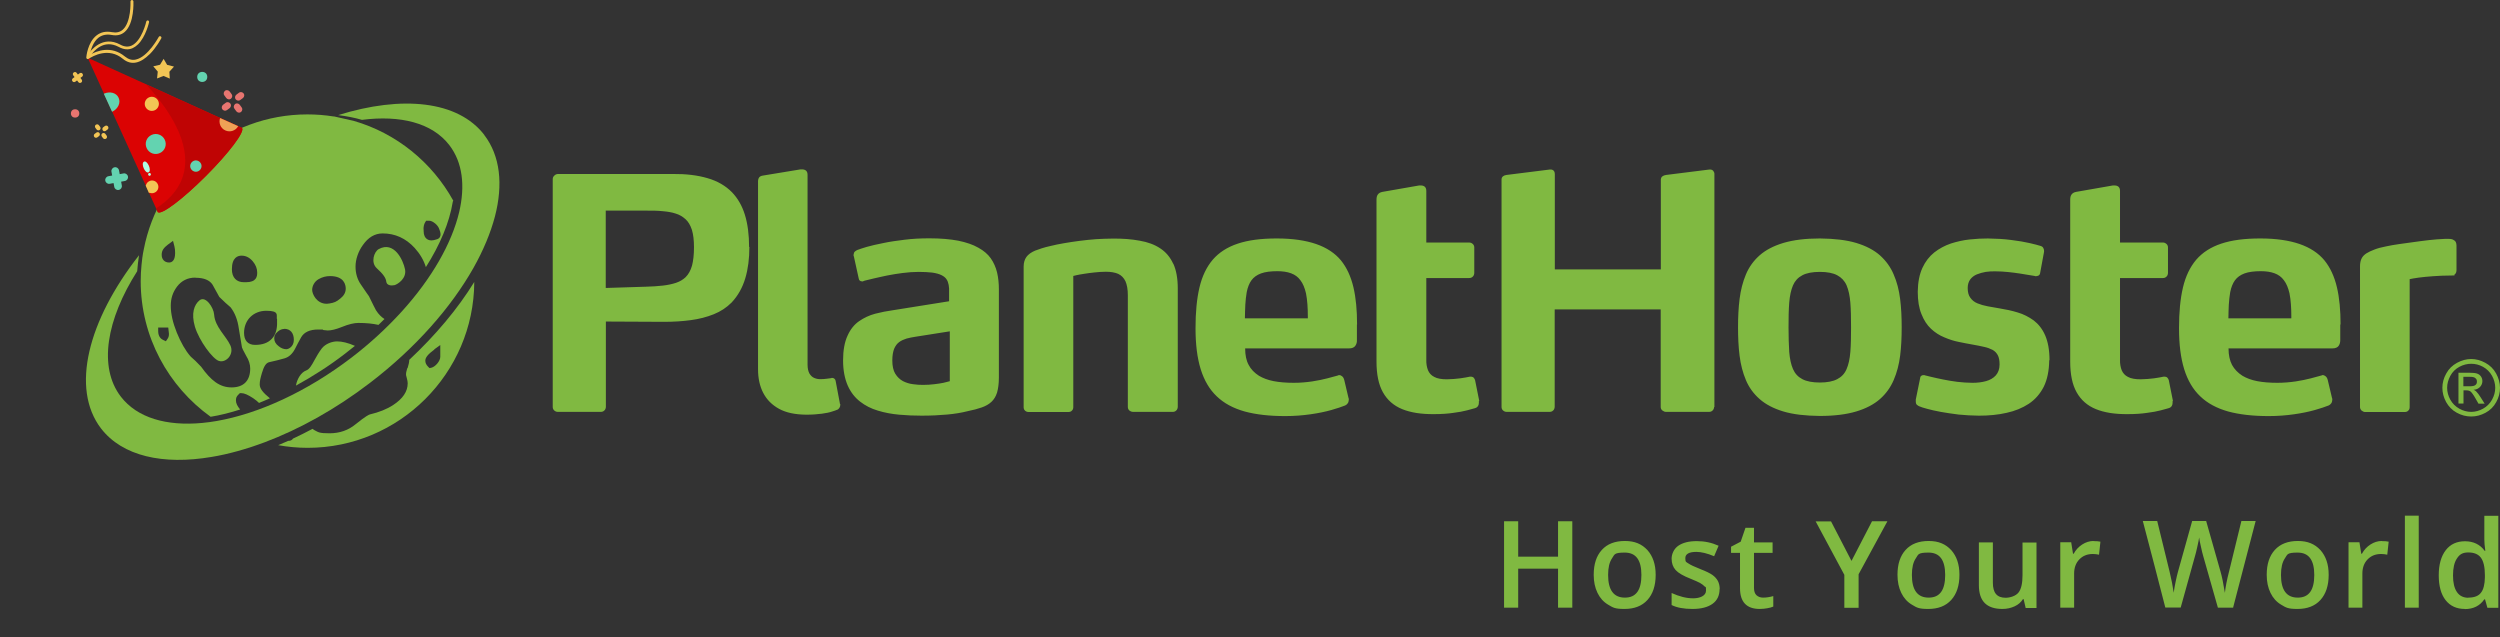 <svg xmlns="http://www.w3.org/2000/svg" viewBox="75.5 78.6 1787.5 455.6"><rect x="75.5" y="78.6" width="1787.5" height="455.6" fill="#333333" stroke="none"/><defs><style>.cls-1{fill:#e87570}.cls-1,.cls-10,.cls-2,.cls-3,.cls-4,.cls-5,.cls-6,.cls-7,.cls-8{stroke-width:0}.cls-2{fill:#80b941}.cls-3{fill:#db0303}.cls-4{fill:#aeffe4}.cls-5{fill:#f2c555}.cls-6{fill:#bf0404}.cls-7{fill:#ddd}.cls-8{fill:#ededed}.cls-10{fill:#63d3b0}.cls-12{display:none}</style></defs><g id="Layer_1" data-name="Layer 1"><path d="M1836.9 354.8h4.3c2.1 0 3.5-.3 4.2-.9.8-.6 1.1-1.4 1.1-2.5s-.2-1.2-.5-1.8c-.4-.5-.9-.9-1.5-1.2-.7-.3-1.8-.4-3.6-.4h-4.1v6.7Zm-3.6 12.5v-22.2h7.6c2.6 0 4.5.2 5.7.6 1.2.4 2.1 1.1 2.8 2.1.7 1 1 2.1 1 3.3 0 1.6-.6 3-1.7 4.2-1.2 1.2-2.7 1.9-4.6 2 .8.3 1.4.7 1.9 1.2.9.9 2 2.3 3.3 4.4l2.7 4.3h-4.4l-2-3.5c-1.5-2.7-2.8-4.5-3.7-5.2-.7-.5-1.6-.8-2.9-.8h-2.1v9.4h-3.6Zm9.1-28.6c-2.9 0-5.7.7-8.5 2.2-2.7 1.5-4.9 3.6-6.4 6.4-1.5 2.8-2.3 5.6-2.3 8.6s.8 5.8 2.3 8.5c1.5 2.7 3.6 4.8 6.4 6.4 2.7 1.5 5.6 2.3 8.5 2.3s5.8-.8 8.5-2.3c2.7-1.5 4.8-3.6 6.4-6.4 1.5-2.7 2.3-5.6 2.3-8.5s-.8-5.9-2.3-8.6c-1.5-2.7-3.7-4.9-6.4-6.4s-5.6-2.2-8.4-2.2Zm0-3.4c3.5 0 6.8.9 10.1 2.7 3.3 1.8 5.9 4.3 7.7 7.6 1.8 3.3 2.8 6.7 2.8 10.3s-.9 7-2.7 10.2c-1.8 3.3-4.3 5.8-7.6 7.6-3.3 1.8-6.7 2.7-10.3 2.7s-7-.9-10.3-2.7c-3.3-1.8-5.8-4.4-7.6-7.6-1.8-3.3-2.7-6.7-2.7-10.2s.9-7 2.8-10.3c1.8-3.3 4.4-5.8 7.7-7.6 3.3-1.8 6.7-2.7 10.1-2.7ZM571.7 255.4c0 5.3-.5 9.6-1.4 13.1-1 3.5-2.5 6.2-4.6 8.3-1.8 1.7-4.1 3.1-6.8 4-2.7.9-5.9 1.6-9.5 2-3.6.4-7.7.7-12.2.8l-28.6.9v-55.3h29.3c4.1 0 7.9 0 11.4.4 3.5.3 6.6.8 9.3 1.7 2.7.8 5 2.2 6.9 3.9 2.1 1.8 3.6 4.4 4.7 7.7 1 3.3 1.5 7.5 1.5 12.5m39.4-.2c0-8.8-1-16.5-3-23s-5.1-11.8-9.2-16.1c-4.6-4.7-10.5-8.1-17.5-10.1-7.1-2.1-15.4-3.1-24.8-3h-82c-1.1 0-2 .4-2.7 1.1-.8.7-1.2 1.5-1.2 2.6v162.9c0 1 .4 1.9 1.1 2.5.7.6 1.5 1 2.6 1H505c1.1 0 1.9-.3 2.6-1 .7-.6 1-1.5 1.1-2.5v-61.1l40.3.2h1.6c6.6 0 12.8-.4 18.8-1.2 6-.8 11.4-2.2 16.4-4.2 5-2 9.2-4.8 12.8-8.4 4.6-4.9 7.8-10.7 9.8-17.4 2-6.7 2.9-14.2 2.9-22.3ZM676.1 367.5l-3-15.9c-.1-.8-.3-1.5-.8-2-.4-.5-1.1-.8-2-.8s-.2 0-.3.1c-.1 0-.2.1-.3.1-.9.1-2 .3-3.2.4-1.3.2-2.8.3-4.6.3-1.5 0-2.9-.3-4.3-.9-1.4-.6-2.5-1.7-3.4-3.2-.8-1.5-1.3-3.6-1.3-6.3V203.6c0-1.4-.4-2.4-1.1-3-.7-.6-1.7-.9-2.8-.9h-1.1l-26.7 4.4c-1.5.2-2.5.7-3 1.5s-.8 1.9-.7 3.4v133.6c0 6.4 1.2 12.1 3.7 16.9 2.5 4.8 6.2 8.6 11.3 11.4 5.1 2.8 11.5 4.1 19.4 4.2 4.5 0 8.2-.3 11.2-.7 3-.4 5.5-.9 7.2-1.5 1.8-.5 3-1 3.7-1.3.2 0 .4-.1.8-.4.3-.3.7-.7 1-1.2.3-.5.5-1.2.5-1.9v-.7ZM754.4 351.2c-1 .3-2.5.7-4.3 1.1-1.9.4-4 .7-6.5 1-2.5.3-5.1.5-8 .5-2.3 0-4.8-.1-7.3-.5-2.6-.3-5-1.1-7.2-2.2-2.2-1.2-4-2.9-5.5-5.3-1.4-2.3-2.1-5.5-2.1-9.5 0-3.4.5-6.2 1.3-8.3.9-2.1 2.1-3.7 3.6-4.8 1.5-1.1 3.3-1.9 5.2-2.5 2-.5 4.1-1 6.3-1.3l24.7-3.9v35.7Zm35.3-2.3v-63.4c0-4.3-.4-8.3-1.3-12.1-.9-3.7-2.4-7.1-4.5-10.1s-5.1-5.5-8.9-7.6c-3.8-2.2-8.6-3.8-14.3-5-5.8-1.1-12.7-1.7-20.7-1.7-6.2 0-12.1.3-17.7 1s-10.7 1.4-15.3 2.4c-4.6.9-8.5 1.8-11.7 2.7-3.1.9-5.4 1.7-6.7 2.2-.6.2-1.2.6-1.8 1.1-.6.5-.9 1.3-1 2.3v.6c0 .2 0 .3.2.6l3.5 15.9c.1.7.4 1.2.8 1.5.4.3 1 .5 1.7.5s.5 0 .8-.2c.3 0 .6-.2.8-.3 1.6-.4 3.8-.9 6.6-1.6 2.8-.7 6-1.3 9.5-2.1 3.5-.7 7.3-1.3 11.1-1.8 3.9-.5 7.7-.8 11.5-.8s7.1.2 9.8.5c2.7.4 4.9 1 6.5 1.8 1.6.8 2.8 1.7 3.6 2.9.8 1.1 1.3 2.5 1.6 4.1.3 1.6.4 3.4.3 5.5v6.2l-40.1 6.4c-4.3.6-8.5 1.4-12.7 2.5-4.2 1.1-8 2.9-11.5 5.3s-6.3 5.9-8.3 10.4c-2.1 4.5-3.2 10.4-3.2 17.7 0 7.1 1.2 13.1 3.3 17.9 2.1 4.8 5.1 8.6 8.8 11.5 3.7 2.9 8 5.1 12.8 6.5 4.8 1.5 9.9 2.4 15.2 2.9 5.3.5 10.7.7 16.1.7 6.7 0 12.7-.3 18.2-.8s10.3-1.3 14.6-2.4c4-.8 7.4-1.7 10.2-2.7 2.8-1 5.1-2.3 6.9-4 1.8-1.7 3.1-3.8 4-6.6.8-2.8 1.3-6.3 1.3-10.6ZM914.3 267.1c-2.1-4.6-5.2-8.3-9.2-10.9-4-2.7-8.9-4.5-14.7-5.5-5.8-1.1-12.3-1.6-19.7-1.5-3.6 0-7.4.2-11.4.4-4 .3-7.9.7-11.8 1.2-4 .5-7.7 1.1-11.3 1.7-3.6.6-6.8 1.3-9.7 2-4.5 1-8.1 2.2-10.9 3.3-2.8 1.2-4.9 2.7-6.2 4.5-1.3 1.8-2 4.1-2 7v100.4c0 1 .3 1.9 1 2.5.6.6 1.5 1 2.7 1h28.1c1.2 0 2.1-.3 2.7-1 .7-.6 1-1.5 1-2.5v-93.8s.7-.2 2.1-.5c1.4-.3 3.2-.7 5.5-1 2.3-.4 4.8-.7 7.5-1 2.7-.3 5.5-.5 8.2-.5 3.5 0 6.5.5 8.8 1.5 2.3 1.1 4 2.8 5.2 5.3 1.1 2.5 1.7 5.8 1.7 10v79.9c0 1 .4 1.9 1.1 2.5.7.6 1.7 1 2.8 1h28.1c1.1 0 1.9-.3 2.6-1 .7-.6 1-1.5 1.1-2.5v-84.8c0-7.2-1.1-13.1-3.2-17.7ZM1010.8 306.2h-45.2c0-3.5.2-6.7.3-9.8.2-3.1.5-6 1-8.9.7-3.5 1.8-6.3 3.4-8.5 1.6-2.2 3.9-3.8 6.8-4.9 3-1.1 6.9-1.6 11.7-1.6 3.8 0 7.1.5 9.8 1.5 2.7 1 5 2.6 6.7 5 1.8 2.3 3.1 5.5 4 9.4.5 2.5.8 5.1 1 7.8.2 2.7.3 5.5.3 8.6v1.4Zm35 4.4c0-10.1-.8-19-2.6-26.6-1.8-7.6-4.7-14-8.9-19.2-4.3-5.2-10.2-9.1-17.7-11.7-7.5-2.6-16.9-4-28.2-4s-20.4 1.2-27.9 3.7-13.4 6.3-17.9 11.5c-4.4 5.2-7.6 11.8-9.5 19.9-1.9 8.1-2.8 17.7-2.8 29 0 11.6 1.2 21.3 3.7 29.4 2.5 8 6.3 14.5 11.5 19.4 5.2 5 11.8 8.5 19.9 10.8 8.1 2.2 17.7 3.3 29 3.3 6.6 0 12.6-.5 18.2-1.3s10.4-1.8 14.7-3c4.2-1.2 7.5-2.3 10-3.3.7-.3 1.3-.8 1.8-1.5.5-.6.7-1.4.8-2.5v-.5c0-.2 0-.5-.2-.8l-3-12.7c-.3-1.3-.8-2.2-1.5-2.8-.7-.6-1.4-.9-2.2-.9h-.3c-.1 0-.2 0-.3.2-2 .6-4.6 1.3-7.8 2.1-3.1.8-6.8 1.6-10.8 2.2-4.1.6-8.4 1-13.2 1-5.6 0-10.4-.4-14.5-1.2-4.1-.8-7.5-2.1-10.4-3.8-3.3-2.1-5.8-4.7-7.4-7.8-1.7-3.1-2.5-7-2.5-11.8h74.4c2.1 0 3.6-.7 4.4-1.9.8-1.2 1.2-2.5 1.1-4.1v-11.1ZM1133.2 365.5l-3-15c-.2-.7-.5-1.3-1-1.8-.4-.5-1-.7-1.8-.8h-.9c-1.8.4-4.1.8-6.9 1.2-2.8.4-6 .6-9.5.7-3.9 0-6.9-.5-9.1-1.7-2.2-1.1-3.6-2.7-4.5-4.8-.8-2.1-1.3-4.6-1.2-7.6v-58.3h30.6c1.1 0 1.9-.3 2.6-1 .7-.6 1-1.5 1.1-2.5v-18.4c0-1-.4-1.9-1.1-2.5-.7-.6-1.5-1-2.6-1h-30.6v-36.9c0-1.4-.4-2.4-1.1-3-.7-.6-1.7-.9-2.8-.9h-1.2l-26.3 4.6c-1.5.3-2.5.9-3.2 1.8-.7.9-1 2.1-1 3.7v115.9c0 9.1 1.5 16.4 4.6 21.9 3.1 5.5 7.6 9.5 13.7 12s13.7 3.7 22.9 3.6c5.1 0 9.7-.3 13.7-.9 4-.5 7.2-1.1 9.8-1.8 2.6-.7 4.5-1.2 5.5-1.5 1.1-.3 1.9-.8 2.3-1.5.5-.7.7-1.5.7-2.4v-1.4ZM1301.3 369.6V203c0-.8-.3-1.6-.8-2.2-.5-.6-1.3-1-2.2-1h-.5l-31.1 3.9c-1 .1-1.9.5-2.6 1-.7.5-1 1.3-1.1 2.2v64.3h-75.8V203c0-.8-.2-1.6-.7-2.2-.5-.6-1.2-1-2.3-1h-.5l-31.1 3.9c-1 .1-1.9.5-2.5 1-.6.5-1 1.3-1 2.2v162.7c0 1 .4 1.9 1.1 2.5.7.6 1.5 1 2.6 1h30.6c1.1 0 1.9-.3 2.6-1 .7-.6 1-1.5 1.1-2.5v-69.8h75.8v69.8c0 1 .4 1.9 1.2 2.5.8.6 1.6 1 2.7 1h30.6c1.1 0 1.9-.3 2.6-1 .7-.6 1-1.5 1.1-2.5M1399 312.7c0 6.7-.1 12.6-.5 17.5-.4 5-1.3 9.1-2.7 12.3-1.4 3.3-3.6 5.6-6.7 7.2-3 1.6-7.2 2.4-12.4 2.4s-9.5-.8-12.5-2.4c-3.1-1.6-5.3-4-6.7-7.2-1.4-3.2-2.3-7.3-2.7-12.3-.3-4.9-.5-10.8-.5-17.5 0-6.8.1-12.7.5-17.7s1.3-9.1 2.7-12.4c1.4-3.2 3.6-5.6 6.7-7.2 3-1.6 7.2-2.4 12.5-2.4s9.4.8 12.4 2.4c3 1.6 5.3 4 6.7 7.2 1.4 3.3 2.3 7.4 2.7 12.4.4 5 .5 10.9.5 17.7m36.2 0c0-7.2-.3-13.9-1.1-20.3s-2.3-12.2-4.6-17.5c-2.2-5.3-5.5-9.8-9.8-13.7-4.3-3.8-10-6.8-17-8.9-7-2.1-15.7-3.1-26-3.2-10.4 0-19 1.1-26.1 3.2-7 2.1-12.7 5.1-17 8.9-4.3 3.8-7.6 8.4-9.8 13.7-2.2 5.3-3.7 11.1-4.5 17.5-.8 6.4-1.1 13.1-1.1 20.3 0 7.1.3 13.9 1.1 20.2.8 6.4 2.3 12.2 4.5 17.4 2.2 5.3 5.5 9.8 9.8 13.6 4.3 3.8 10 6.8 17 8.9 7 2.1 15.7 3.1 26.1 3.2 10.3 0 19-1.1 26-3.2s12.7-5.1 17-8.9c4.3-3.8 7.6-8.4 9.8-13.6 2.3-5.3 3.8-11.1 4.6-17.4.8-6.3 1.1-13.1 1.1-20.2ZM1540.9 336.2c0-7.3-1.1-13.2-3.1-17.8-2-4.6-4.8-8.1-8.2-10.7-3.5-2.5-7.3-4.5-11.5-5.7-4.2-1.3-8.5-2.2-12.9-2.9-3-.5-5.8-1-8.5-1.5s-5.1-1.2-7.3-2.1c-2.2-.9-3.8-2.2-5.1-4-1.3-1.7-1.9-4.1-1.9-7 0-2.5.7-4.6 1.8-6.1 1.2-1.6 2.8-2.8 4.7-3.6 2-.8 4.1-1.4 6.4-1.8 2.3-.3 4.6-.5 6.9-.4 3 0 6.1.2 9.1.5s5.9.7 8.6 1.1c2.7.4 4.9.8 6.7 1.1 1.8.3 3.1.5 3.7.6.1 0 .2 0 .3.1.1 0 .2.1.3.1.8 0 1.5-.2 2.2-.5.6-.4 1-1 1.1-1.8l2.8-15.2v-.7c0-.7-.2-1.4-.6-2.1-.4-.7-1-1.1-2-1.4-1.6-.5-4.2-1.2-7.7-2-3.6-.8-7.9-1.6-13-2.2-5.1-.7-10.7-1-16.9-1.1-4.1 0-8.4.2-13 .7-4.6.5-9 1.5-13.4 2.9-4.4 1.5-8.3 3.6-11.9 6.4-3.5 2.8-6.4 6.5-8.5 11.1-2.1 4.6-3.2 10.2-3.3 17 0 6.4.9 11.8 2.7 16.1 1.7 4.3 4 7.8 6.8 10.4 2.8 2.6 6 4.7 9.5 6.1 3.5 1.5 6.9 2.6 10.5 3.3 3.5.7 6.9 1.4 9.9 1.9s5.7 1.1 8 1.6c2.4.5 4.4 1.3 6 2.1 1.7.9 2.9 2.2 3.8 3.8.9 1.7 1.3 3.9 1.3 6.7 0 3.3-1 5.9-2.7 7.8-1.7 1.9-4.1 3.3-7 4.1-2.9.8-6.1 1.2-9.6 1.2-3.6 0-7.3-.3-10.9-.7-3.6-.5-7.1-1-10.3-1.7-3.2-.7-5.9-1.2-8.2-1.8-2.2-.5-3.7-.9-4.5-1.1-.2-.1-.4-.2-.6-.2h-.6c-.7 0-1.3.2-1.7.6-.5.4-.7 1.1-.8 2.1l-3 14.7v1.4c0 1.2.3 2.1.9 2.5.6.5 1.1.8 1.6 1 1.1.5 2.9 1.1 5.6 1.8 2.6.7 5.9 1.5 9.8 2.2 3.8.7 8.1 1.3 12.7 1.9 4.6.5 9.5.7 14.5.8 7.1 0 13.6-.6 19.7-2 6.1-1.3 11.4-3.5 16-6.5 4.5-3 8.1-7.1 10.7-12.2 2.5-5.1 3.8-11.4 3.9-18.9M1629.2 365.5l-3-15c-.2-.7-.5-1.3-1-1.8-.4-.5-1-.7-1.8-.8h-.9c-1.8.4-4.1.8-6.9 1.2-2.8.4-6 .6-9.5.7-3.9 0-6.9-.5-9.1-1.7-2.2-1.1-3.6-2.7-4.5-4.8-.8-2.1-1.3-4.6-1.2-7.6v-58.3h30.6c1.1 0 1.9-.3 2.6-1 .7-.6 1-1.5 1.1-2.5v-18.4c0-1-.4-1.9-1.1-2.5-.7-.6-1.5-1-2.6-1h-30.6v-36.9c0-1.4-.4-2.4-1.1-3-.7-.6-1.7-.9-2.8-.9h-1.2l-26.3 4.6c-1.5.3-2.5.9-3.2 1.8-.7.9-1 2.1-1 3.7v115.9c0 9.1 1.5 16.4 4.6 21.9 3.1 5.5 7.6 9.5 13.7 12s13.7 3.7 22.9 3.6c5.1 0 9.7-.3 13.7-.9 4-.5 7.2-1.1 9.8-1.8 2.6-.7 4.5-1.2 5.5-1.5 1.1-.3 1.9-.8 2.3-1.5.5-.7.7-1.5.7-2.4v-1.4ZM1714 306.2h-45.2c0-3.5.2-6.7.3-9.8.2-3.1.5-6 1-8.9.7-3.5 1.8-6.3 3.4-8.5 1.6-2.2 3.9-3.8 6.8-4.9 3-1.1 6.9-1.6 11.7-1.6 3.8 0 7.1.5 9.8 1.5 2.7 1 5 2.6 6.7 5 1.8 2.3 3.1 5.5 4 9.4.5 2.5.8 5.1 1 7.8.2 2.7.3 5.5.3 8.6v1.4Zm35 4.4c0-10.1-.8-19-2.6-26.6-1.8-7.6-4.7-14-8.9-19.2-4.3-5.2-10.2-9.1-17.7-11.7-7.5-2.6-16.9-4-28.2-4s-20.4 1.2-27.9 3.7-13.4 6.3-17.9 11.5c-4.4 5.2-7.6 11.8-9.5 19.9-1.9 8.1-2.8 17.7-2.8 29 0 11.6 1.2 21.3 3.7 29.4 2.5 8 6.3 14.5 11.5 19.4 5.2 5 11.8 8.5 19.9 10.8 8.1 2.2 17.7 3.3 29 3.3 6.6 0 12.6-.5 18.2-1.3s10.4-1.8 14.7-3c4.2-1.2 7.5-2.3 10-3.3.7-.3 1.3-.8 1.8-1.5.5-.6.7-1.4.8-2.5v-.5c0-.2 0-.5-.2-.8l-3-12.7c-.3-1.3-.8-2.2-1.5-2.8-.7-.6-1.4-.9-2.2-.9h-.3c-.1 0-.2 0-.3.2-2 .6-4.6 1.3-7.8 2.1-3.1.8-6.8 1.6-10.8 2.2-4.1.6-8.4 1-13.2 1-5.6 0-10.4-.4-14.5-1.2-4.1-.8-7.5-2.1-10.4-3.8-3.3-2.1-5.8-4.7-7.5-7.8-1.6-3.1-2.5-7-2.5-11.8h74.4c2.1 0 3.6-.7 4.4-1.9.8-1.2 1.1-2.5 1.1-4.1v-11.1ZM1831.9 271v-16.8c0-1-.2-1.8-.5-2.5-.3-.6-.7-1-1.1-1.2-.7-.5-1.3-.8-1.9-.9-.6-.2-1.5-.2-2.7-.2h-2.1c-3.8.2-7.7.4-11.6.9-3.9.5-7.5.9-10.8 1.4-3.3.5-6.7.9-10.1 1.4-3.4.5-6.6 1-9.7 1.7-3.1.6-5.8 1.3-8.1 2.2-2.4.9-4.3 1.8-5.9 2.8-1.5 1-2.7 2.2-3.4 3.7-.7 1.4-1.1 3.3-1.1 5.5v100.7c0 1 .5 1.9 1.2 2.5.8.6 1.6 1 2.5 1h28.1c1.2 0 2.1-.3 2.7-1 .7-.6 1-1.5 1-2.5v-91.5c1.3-.3 3.5-.7 6.4-1.1 2.9-.4 6.3-.7 10.2-1 4-.3 8.2-.5 12.7-.5s2.2-.2 2.8-.7c.6-.4 1-1 1.2-1.7.2-.7.2-1.5.2-2.3M314.2 161.9c-6.2-1-12.5-1.5-18.9-1.5-58 0-106.4 41.6-117 96.5-.8 3.5-1.5 9.3-1.6 11-.4 3.9-.6 7.8-.6 11.7 0 39.9 19.8 75.3 50 97 6.8-1.1 13.9-2.9 21.1-5.2-2-2.4-3-4.5-3-6.4s.3-2.9 2-4.5l.8-.8h1.1c2 0 4.6 1.1 8.4 3.6 1.9 1.3 3.2 2.4 4.2 3.4 2.6-1 5.2-2.2 7.8-3.3-5.1-4.1-7.3-7.1-7.3-9.8s.5-4.6 1.6-8.4c1.4-4.7 2.9-7 5-7.6 3.9-.8 7.6-1.8 11.2-2.8 3-.9 5.4-3 7.3-6.5 1.4-2.8 2.9-5.6 4.5-8.5 2.1-3.7 6.2-5.6 12.2-5.6s2.2.1 3.8.4c1.3.2 2.3.3 3 .3 2.5 0 5.9-.8 10.1-2.5 4.9-2 8.8-2.9 11.8-2.9 5.7 0 10.5.5 14.4 1.4 1.4-1.4 2.9-2.8 4.3-4.2-2.1-1.3-4.2-3.3-6.1-6.3-.9-1.6-2.5-4.9-5-10-.5-.7-1.9-2.6-5.8-8.4-2.5-3.6-3.8-7.9-3.8-12.8s1.8-10.6 5.2-15.3c3.8-5.5 8.5-8.4 14.2-8.4 8.9 0 16.6 3.5 22.9 10.4 3.8 4.2 6.5 8.8 8 13.7 10.1-15.9 16.8-31.8 19.2-46.5 0-.4.2-.7.4-1-15.1-27.4-40.7-48.3-71.3-57.1l-14.2-3.2Zm64.1 80.7c0-2.1.4-3.7 1.1-4.9l.8-1.3h2c1.5 0 2.9.7 4.7 2.2 1.8 1.6 2.4 3 2.7 3.9 1.1 2.7 1.2 4.5.3 5.8-.5.7-1.2 1.2-2.1 1.4-1.4.5-2.7.8-3.9.8s-5.5-.5-5.5-6.7v-1.2Zm-75 35.6c2.6-1.5 5.3-2.2 8.2-2.2 10.1 0 11.2 6.3 11.2 9s-1.3 5-3.8 7c-2.9 2.4-4.3 3-7.9 3.6-.7.1-1.3.2-1.9.2-7.3 0-10.4-7.1-10.4-9.9s1.6-6 4.6-7.7Zm-24.6 35.5c4.3 0 6.9 2.9 6.9 7.9s-4 6.7-5.3 6.7c-1.9 0-3.8-.7-5.6-2.2-2.1-1.6-3.1-3.5-3.1-5.4s.4-3.2 2.5-5c1.5-1.3 3.1-1.9 4.7-1.9Zm-5.1-7.2v2.1c.2 5.4-1.1 9.6-3.9 12.4-2.7 2.8-6.6 4.2-11.8 4.2s-7.9-3.2-7.9-8.6c0-9.2 6.7-15.8 15.9-15.8s7.3 3 7.5 5.7Zm-25.3-45.1c3 0 5.7 1.4 7.9 4 2.1 2.5 3.2 5.2 3.2 8.1s-.6 6.9-8.1 6.9h-1.4c-5.4 0-8.6-3.4-8.6-9.3 0-8.5 4.3-9.7 6.9-9.7Zm-33 15.8c6 0 10.1 1.7 12.2 5 1.6 3 3.2 5.9 4.8 8.7 3.2 3.2 5.9 5.6 7.7 7.1l.5.5c2.9 3.8 4.9 8.8 5.7 14.7l2.3 13.8c.1.4.7 1.9 3 6 1.9 3 2.9 6.1 2.9 9.1 0 8.7-4.7 13.5-13.3 13.5s-14.8-5-21.8-14.8c-3-3.2-5.5-5.6-7.2-7l-.4-.4c-3.6-4.1-6.9-9.9-9.8-17-2.9-7.2-4.3-13.6-4.3-19.1s1.5-9.8 4.5-13.8c3.2-4.2 7.6-6.4 13-6.4Zm-19.3-24 3.2-2.4 1 3.9c.4 1.5.5 3.1.5 4.9 0 5.8-2.7 6.7-4.3 6.7-3.2 0-5.3-2.2-5.3-5.5s1.6-5.1 4.8-7.6Zm-7.4 59.6h7.2l.5 4.5c0 1.5-.3 2.5-.9 3.4l-1.3 1.9-2.1-1c-1.3-.6-3.4-2.3-3.4-6.2v-2.7ZM366.7 341.8c-.8 2.6-.9 3.8-.9 4.3s0 1 .5 2.6c.5 1.7.7 3 .7 4 0 5.8-3.5 11-10.4 15.5-4.6 3-10.2 5.2-16.6 6.7-.5.1-2.8 1-10.2 7-5.2 4.3-11.4 6.5-18.7 6.5s-7.9-.7-10.7-2.2c-.5-.3-1-.6-1.4-1-4.7 2.5-9.3 4.8-14 7-.7 1-1.7 1.6-3.1 1.6h-.3c-2.4 1.1-4.8 2.1-7.2 3.1 6.8 1.2 13.8 1.9 21 1.9 65.5 0 118.9-53.2 119.2-118.6-11.8 19.2-27.7 38.1-46.5 55.7v.1c0 1.4-.4 3.3-1.2 5.9Zm19.3-13.4 4.3-3.1v8.4c0 3.2-3.7 7.2-6.3 7.8l-1.4.3-1-1c-1.3-1.3-2-2.7-2-4.3 0-2.3 1.9-4.6 6.5-8Z" class="cls-2"/><path d="M357.5 282.5c2.1-.5 8.9-4.7 7.6-11.3-1.3-6.6-7.8-20.5-18.8-14.5-3.4 1.9-5.9 9.6-1.4 13.7s6.5 6.9 6.8 9.6c.3 2.7 3.6 3 5.7 2.5ZM329.3 325.9c-5-2.2-9.2-3.2-12.8-3.2s-8.3 1.7-10.9 5c-2.2 2.9-3.8 5.8-5.2 8.3-2 3.7-3.6 6.6-6 7.5-3.6 1.3-6.5 6-7.3 10.8 11.9-6.5 23.8-14.1 35.1-22.8l7.2-5.7ZM232.2 336.7c4.8 1.5 11-4.7 8-11.2-3-6.6-11-13.1-11.6-22-.3-4.8-6-13.7-10.4-10.2-3.8 3.1-6.2 9.2-3.3 19 3 9.8 12.5 22.9 17.2 24.4Z" class="cls-2"/><path d="M421.8 175.1c-18.9-24.6-58.9-28.4-104.5-14.2 6.3.8 11.9 1.9 17 3.4 27.4-3.5 50.2 2.1 62.5 18.1 9.5 12.4 11.4 29.1 7 47.9-5.3 22.3-19.6 47.4-41.1 71.1-10.4 11.4-22.4 22.6-35.9 32.9-32.2 24.6-66.6 40.1-96.3 45.3-3.5.6-7 1.1-10.4 1.4-25.5 2.4-46.5-3.6-58.2-18.8-16.2-21.1-10.3-55.1 11.7-89.7.3-3.8.7-7.6 1.3-11.4-36.5 46.6-49 95.2-27.2 123.8 15.3 19.9 44.4 26.3 79.1 20.4 12.1-2 24.9-5.6 38-10.5 24.7-9.3 50.5-23.5 75.3-42.5 32.7-25 58-54 73.9-82.1 7.1-12.6 12.3-25.1 15.4-36.9 5.9-22.8 3.8-43.2-7.6-58.1Z" class="cls-2"/></g><g id="Layer_5" data-name="Layer 5"><path d="M1199.7 513.1h-10.2v-27.9H1161v27.9h-10.1v-61.8h10.1v25.3h28.5v-25.3h10.2v61.8ZM1259.3 489.7c0 7.6-2 13.6-5.9 17.9-3.9 4.3-9.4 6.4-16.4 6.4s-8.2-1-11.6-3c-3.4-2-5.9-4.8-7.7-8.5-1.8-3.7-2.7-8-2.7-12.9 0-7.6 1.9-13.5 5.8-17.8s9.4-6.4 16.5-6.4 12.1 2.2 16.1 6.5c3.9 4.4 5.9 10.2 5.9 17.6Zm-34 0c0 10.8 4 16.2 12 16.2s11.8-5.4 11.8-16.2-4-16-11.9-16-7.2 1.4-9.1 4.1c-1.9 2.8-2.8 6.7-2.8 11.9ZM1305 499.8c0 4.6-1.7 8.1-5 10.5-3.3 2.4-8.1 3.7-14.3 3.7s-11.2-.9-15-2.8v-8.6c5.5 2.5 10.6 3.8 15.4 3.8s9.2-1.8 9.2-5.5-.3-2.2-1-3c-.7-.8-1.8-1.6-3.3-2.5-1.6-.8-3.7-1.8-6.5-2.9-5.4-2.1-9-4.2-10.9-6.3-1.9-2.1-2.9-4.8-2.9-8.1s1.6-7.1 4.8-9.3c3.2-2.2 7.6-3.3 13.2-3.3s10.7 1.1 15.6 3.3l-3.2 7.5c-5-2.1-9.3-3.1-12.7-3.1-5.2 0-7.9 1.5-7.9 4.5s.7 2.7 2.1 3.7c1.4 1 4.3 2.4 8.9 4.2 3.9 1.5 6.7 2.9 8.4 4.1 1.7 1.2 3 2.7 3.9 4.3.8 1.6 1.3 3.6 1.3 5.8ZM1336.1 505.9c2.4 0 4.9-.4 7.3-1.1v7.5c-1.1.5-2.5.9-4.3 1.2-1.7.3-3.5.5-5.4.5-9.4 0-14.1-5-14.1-14.9v-25.2h-6.4v-4.4l6.9-3.6 3.4-9.9h6.1v10.4h13.3v7.5h-13.3v25c0 2.4.6 4.2 1.8 5.3 1.2 1.1 2.8 1.7 4.7 1.7ZM1399.4 479.5l14.6-28.2h11l-20.6 37.9v24h-10.2v-23.6l-20.5-38.2h11l14.6 28.2ZM1476.5 489.7c0 7.6-2 13.6-5.9 17.9-3.9 4.3-9.4 6.4-16.4 6.4s-8.2-1-11.6-3c-3.4-2-5.9-4.8-7.7-8.5-1.8-3.7-2.7-8-2.7-12.9 0-7.6 1.9-13.5 5.8-17.8 3.9-4.3 9.4-6.4 16.5-6.4s12.1 2.2 16.1 6.5c3.9 4.4 5.9 10.2 5.9 17.6Zm-34 0c0 10.8 4 16.2 12 16.2s11.8-5.4 11.8-16.2-4-16-11.9-16-7.2 1.4-9.1 4.1c-1.9 2.8-2.8 6.7-2.8 11.9ZM1523.8 513.1l-1.4-6.1h-.5c-1.4 2.2-3.3 3.9-5.9 5.1-2.6 1.2-5.5 1.9-8.7 1.9-5.7 0-9.9-1.4-12.7-4.2s-4.2-7.1-4.2-12.8v-30.6h10v28.8c0 3.6.7 6.3 2.2 8.1 1.5 1.8 3.8 2.7 6.9 2.7s7.2-1.2 9.2-3.7c2-2.5 2.9-6.7 2.9-12.5v-23.3h10v46.8h-7.8ZM1572.4 465.5c2 0 3.7.1 4.9.4l-1 9.3c-1.4-.3-2.9-.5-4.4-.5-4 0-7.2 1.3-9.7 3.9-2.5 2.6-3.7 6-3.7 10.1v24.4h-9.9v-46.8h7.8l1.3 8.2h.5c1.5-2.8 3.6-5 6.1-6.6 2.5-1.6 5.2-2.5 8.1-2.5ZM1672.3 513.1h-11l-10.5-36.9c-.5-1.6-1-3.9-1.7-7-.7-3-1.1-5.1-1.2-6.3-.3 1.8-.7 4.1-1.4 7-.6 2.9-1.2 5-1.6 6.4l-10.2 36.7h-11l-8-31-8.1-30.9h10.3l8.8 36c1.4 5.8 2.4 10.9 3 15.3.3-2.4.8-5.1 1.4-8 .6-3 1.2-5.4 1.7-7.2l10.1-36.1h10l10.3 36.3c1 3.4 2 8.4 3.1 15.1.4-4 1.4-9.2 3-15.4l8.8-36h10.2l-16.1 61.8ZM1740.5 489.7c0 7.6-2 13.6-5.9 17.9-3.9 4.3-9.4 6.4-16.4 6.4s-8.2-1-11.6-3c-3.4-2-5.9-4.8-7.7-8.5-1.8-3.7-2.7-8-2.7-12.9 0-7.6 1.9-13.5 5.8-17.8 3.9-4.3 9.4-6.4 16.5-6.4s12.1 2.2 16.1 6.5c3.9 4.4 5.9 10.2 5.9 17.6Zm-34.1 0c0 10.8 4 16.2 12 16.2s11.8-5.4 11.8-16.2-4-16-11.9-16-7.2 1.4-9.1 4.1c-1.9 2.8-2.8 6.7-2.8 11.9ZM1778.5 465.5c2 0 3.7.1 4.9.4l-1 9.3c-1.4-.3-2.9-.5-4.4-.5-4 0-7.2 1.3-9.7 3.9-2.5 2.6-3.7 6-3.7 10.1v24.4h-9.9v-46.8h7.8l1.3 8.2h.5c1.5-2.8 3.6-5 6.1-6.6 2.5-1.6 5.2-2.5 8.1-2.5ZM1804.9 513.1h-9.9v-65.8h9.9v65.8ZM1837.8 514c-5.8 0-10.4-2.1-13.7-6.3-3.3-4.2-4.9-10.2-4.9-17.8s1.7-13.6 5-17.9c3.3-4.3 7.9-6.4 13.8-6.4s10.8 2.3 14 6.8h.5c-.5-3.4-.7-6-.7-8v-17h10v65.8h-7.8l-1.7-6.1h-.5c-3.2 4.7-7.9 7-14 7Zm2.6-8.1c4.1 0 7.1-1.1 8.9-3.4 1.9-2.3 2.8-6 2.9-11.2v-1.4c0-5.9-1-10.1-2.9-12.6s-4.9-3.7-9-3.7-6.2 1.4-8.1 4.3c-1.9 2.8-2.8 6.9-2.8 12.1s.9 9.1 2.8 11.9c1.8 2.7 4.6 4.1 8.2 4.1Z" class="cls-2"/></g><g id="Layer_3" data-name="Layer 3"><path d="m138.5 120.6.6-.3L248.5 170c2.4 2.4-9.2 17.8-25.8 34.4s-32 28.2-34.4 25.8l-49.8-109.6Z" class="cls-3"/><path d="M167 204.8c-.3-1.5-1.7-2.5-3.2-2.2l-2.7.5-.5-2.7c-.3-1.5-1.7-2.5-3.2-2.2s-2.5 1.7-2.2 3.2l.5 2.7-2.7.5c-1.5.3-2.5 1.7-2.2 3.2.3 1.5 1.7 2.5 3.2 2.2l2.7-.5.5 2.7c.3 1.5 1.7 2.5 3.2 2.2 1.5-.3 2.5-1.7 2.2-3.2l-.5-2.7 2.7-.5c1.5-.3 2.5-1.7 2.2-3.2Z" class="cls-10"/><path d="M134.5 131.3c-.5-.7-1.4-.8-2.1-.3l-1.2.9-.9-1.2c-.5-.7-1.4-.8-2.1-.3s-.8 1.4-.3 2.1l.9 1.2-1.2.9c-.7.5-.8 1.4-.3 2.1.5.7 1.4.8 2.1.3l1.2-.9.9 1.2c.5.7 1.4.8 2.1.3.7-.5.8-1.4.3-2.1l-.9-1.2 1.2-.9c.7-.5.8-1.4.3-2.1Z" class="cls-5"/><path d="M179.9 138.9c25.4 27.3 44.4 64.7 7.2 88.7l1.2 2.7c2.4 2.4 17.8-9.2 34.4-25.8s28.2-32 25.8-34.4l-68.6-31.2Z" class="cls-6"/><circle cx="129.2" cy="159.7" r="3" class="cls-1"/><path d="m232.9 163 12.9 5.8c-1.7 3.2-5.7 4.6-9.1 3.1-3.5-1.5-5.1-5.5-3.8-9Z" style="fill:#efa256;stroke-width:0"/><path d="M185.1 147.9c2.7.6 4.5 3.3 3.9 6-.6 2.7-3.3 4.5-6 3.9-2.7-.6-4.5-3.3-3.9-6 .6-2.7 3.3-4.5 6-3.9Z" class="cls-5"/><path d="M213.8 193.7c2-1 4.4-.1 5.4 1.9s.1 4.4-1.9 5.4-4.4.1-5.4-1.9-.1-4.4 1.9-5.4ZM183.8 175.1c3.5-1.7 7.8-.2 9.5 3.4s.2 7.8-3.4 9.5-7.8.2-9.5-3.4-.2-7.8 3.4-9.5ZM149.8 145.6c4.2-1.9 8.9-.7 10.5 2.9 1.7 3.5-.4 8-4.6 10h-.1l-5.9-12.9Z" class="cls-10"/><path d="M182.3 208.1c2.2-1.1 5-.1 6 2.2 1.1 2.2.1 5-2.2 6-1.2.6-2.5.6-3.7.1l-.4.2-2.4-5.4h.2c.3-1.4 1.2-2.5 2.5-3.1ZM182.3 117.5c-2.7 2.7-6 5.1-9.5 5.8-3.3.7-6.5-.2-9.4-2.6-10.2-8.5-21.4-2.1-24.6 0-.3.2-.7.2-1.1 0-.3-.2-.5-.6-.5-1s.9-10.9 7.5-15.9c3-2.3 6.7-3 10.9-2.2 3.1.6 5.6 0 7.6-1.7 6.2-5.4 5.6-20 5.6-20.2 0-.6.4-1 1-1.1.6 0 1 .4 1.1 1 0 .6.7 15.8-6.2 21.8-2.5 2.2-5.6 2.9-9.3 2.2-3.7-.7-6.8 0-9.3 1.8-4.2 3.2-5.8 9.2-6.4 12.4 4.9-2.8 15.3-6.9 25.1 1.2 2.5 2 5 2.8 7.7 2.2 8.8-1.8 16.4-16.1 16.5-16.2.3-.5.9-.7 1.4-.4.5.3.7.9.4 1.4-.2.4-3.5 6.6-8.4 11.5Z" class="cls-5"/><path d="M178.4 194.2c-2.4 1.4 1 8.9 3.4 7.6 2.4-1.4-1-8.9-3.4-7.6ZM181.7 202.6c-.9.9.5 2.4 1.4 1.4s-.5-2.4-1.4-1.4Z" class="cls-4"/><path d="M174.2 110.3c-1.1 1.1-2.4 2-3.8 2.7-3.1 1.4-6.4 1.1-9.9-.8-10.8-5.8-18 2.7-20.6 6.7-.3.5-.9.6-1.4.3-.5-.3-.6-.9-.3-1.4 2.3-3.4 10.7-14.1 23.3-7.3 2.9 1.6 5.6 1.8 8.1.7 7.3-3.3 10.5-17.1 10.5-17.2.1-.5.7-.9 1.2-.8.5.1.9.7.8 1.2-.1.5-2.4 10.5-7.9 15.9Z" class="cls-5"/><circle cx="220.1" cy="133.6" r="3.6" class="cls-10"/><path d="M152.7 169c-.5-.7-1.5-.8-2.2-.3l-1.2.9c-.7.5-.8 1.5-.3 2.2.5.7 1.5.8 2.2.3l1.2-.9c.7-.5.8-1.5.3-2.2ZM146.2 168.1c-.5-.7-1.5-.8-2.2-.3-.7.5-.8 1.5-.3 2.2l.9 1.2c.5.7 1.5.8 2.2.3s.8-1.5.3-2.2l-.9-1.2ZM144.4 173.4l-1.2.9c-.7.5-.8 1.5-.3 2.2.5.7 1.5.8 2.2.3l1.2-.9c.7-.5.8-1.5.3-2.2-.5-.7-1.5-.8-2.2-.3ZM150.8 174.3c-.5-.7-1.5-.8-2.2-.3-.7.5-.8 1.5-.3 2.2l.9 1.2c.5.7 1.5.8 2.2.3.7-.5.8-1.5.3-2.2l-.9-1.2Z" class="cls-5"/><path d="M249.7 145.4c-.8-1-2.3-1.3-3.3-.5l-1.9 1.4c-1 .8-1.3 2.3-.5 3.3s2.3 1.3 3.3.5l1.9-1.4c1-.8 1.3-2.3.5-3.3ZM239.7 144c-.8-1-2.3-1.3-3.3-.5s-1.3 2.3-.5 3.3l1.4 1.9c.8 1 2.3 1.3 3.3.5s1.3-2.3.5-3.3l-1.4-1.9ZM236.9 152.1l-1.9 1.4c-1 .8-1.3 2.3-.5 3.3s2.3 1.3 3.3.5l1.9-1.4c1-.8 1.3-2.3.5-3.3s-2.3-1.3-3.3-.5ZM246.9 153.5c-.8-1-2.3-1.3-3.3-.5s-1.3 2.3-.5 3.3l1.4 1.9c.8 1 2.3 1.3 3.3.5s1.3-2.3.5-3.3l-1.4-1.9Z" class="cls-1"/><path d="m195.1 125 4.8 1.2-3.3 3.7.3 4.9-4.5-1.9-4.6 1.8.5-4.9-3.2-3.8 4.8-1.1 2.6-4.2 2.5 4.3Z" class="cls-5"/></g></svg>